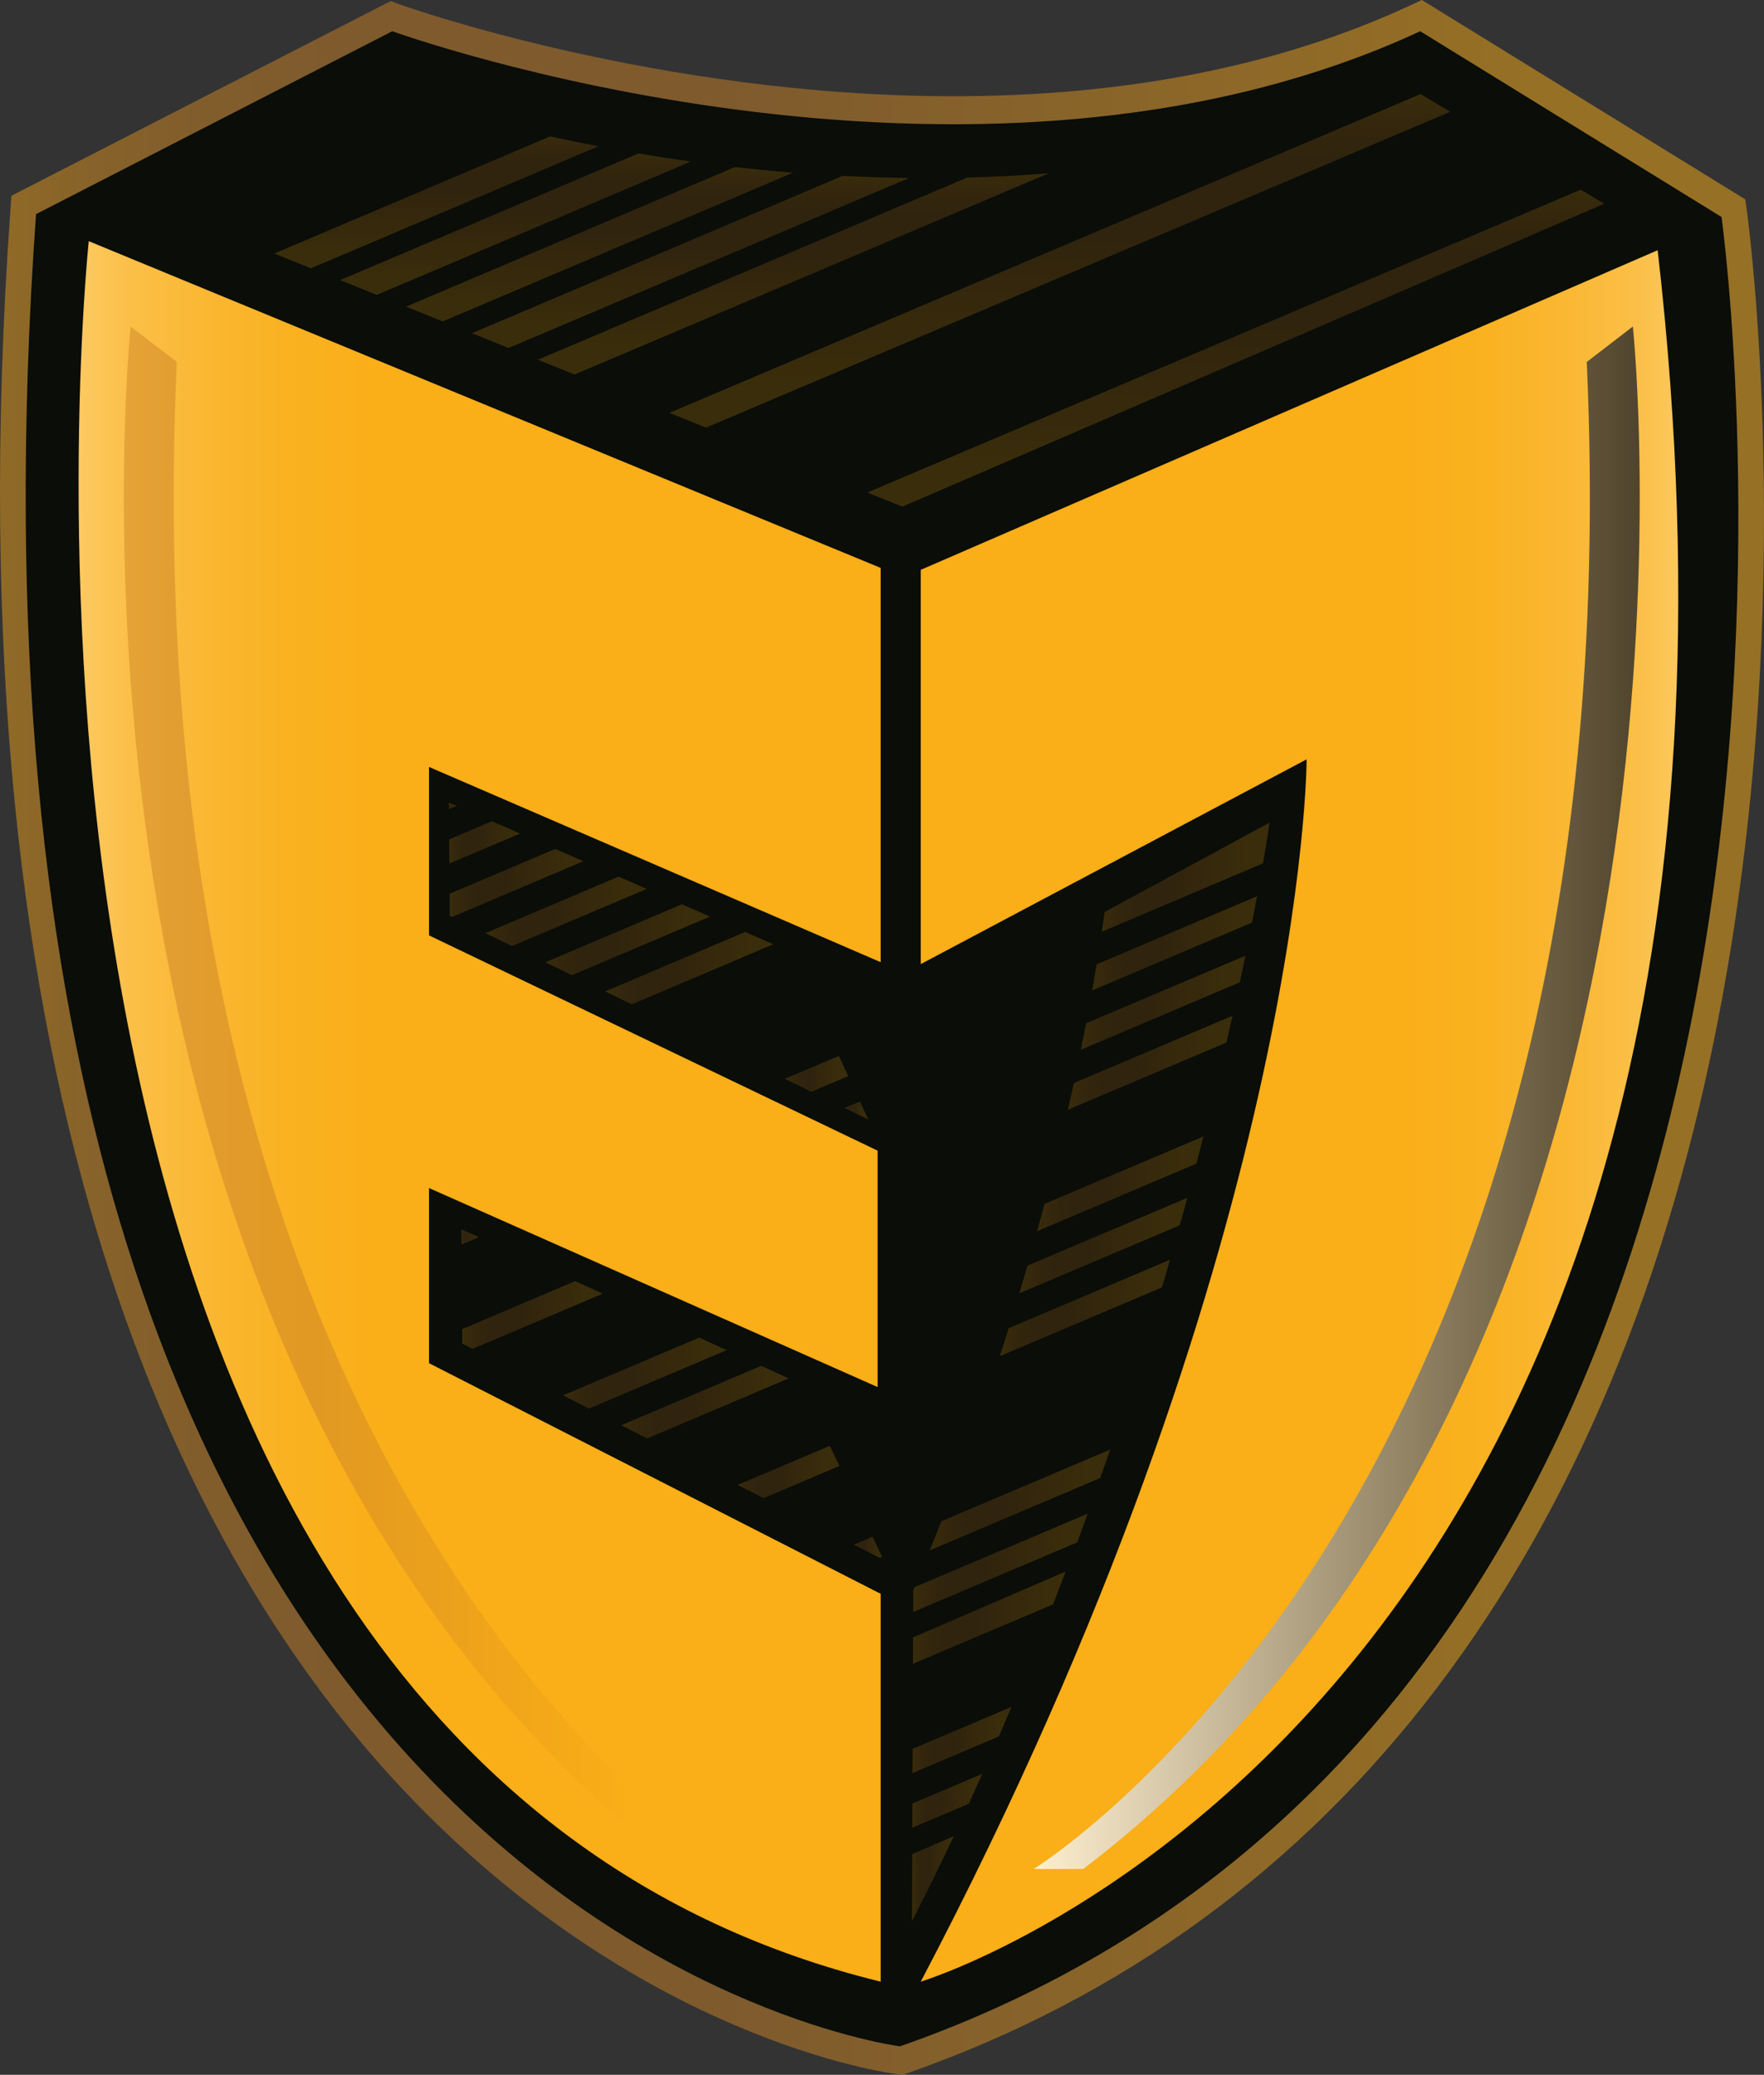 <svg xmlns="http://www.w3.org/2000/svg" xmlns:xlink="http://www.w3.org/1999/xlink" width="415" height="488" viewBox="0 0 415 488"><rect x="0" y="0" width="415" height="488" fill="#333333" stroke="none"/><defs><linearGradient id="linear-gradient" y1="0.5" x2="1" y2="0.5" gradientUnits="objectBoundingBox"><stop offset="0" stop-color="#faae17"></stop><stop offset="0.02" stop-color="#f0a51a"></stop><stop offset="0.07" stop-color="#de9421"></stop><stop offset="0.13" stop-color="#d28925"></stop><stop offset="0.21" stop-color="#cb8228"></stop><stop offset="0.41" stop-color="#c98129"></stop><stop offset="0.86" stop-color="#faae17"></stop></linearGradient><linearGradient id="linear-gradient-2" y1="0.5" x2="1" y2="0.5" gradientUnits="objectBoundingBox"><stop offset="0" stop-color="#ffebbe"></stop><stop offset="0.02" stop-color="#fee5ae"></stop><stop offset="0.08" stop-color="#fdd686"></stop><stop offset="0.15" stop-color="#fcca63"></stop><stop offset="0.21" stop-color="#fbbf47"></stop><stop offset="0.29" stop-color="#fab732"></stop><stop offset="0.37" stop-color="#fab222"></stop><stop offset="0.46" stop-color="#faaf19"></stop><stop offset="0.59" stop-color="#faae17"></stop></linearGradient><linearGradient id="linear-gradient-3" x1="1" y1="0.5" x2="0" y2="0.5" xlink:href="#linear-gradient-2"></linearGradient><linearGradient id="linear-gradient-4" y1="0.5" x2="1" y2="0.5" gradientUnits="objectBoundingBox"><stop offset="0" stop-color="#fff"></stop><stop offset="1"></stop></linearGradient><linearGradient id="linear-gradient-6" x1="0.5" y1="0" x2="0.5" y2="1" xlink:href="#linear-gradient"></linearGradient><linearGradient id="linear-gradient-7" x1="0.5" y1="0" x2="0.5" y2="1" xlink:href="#linear-gradient"></linearGradient><linearGradient id="linear-gradient-8" x1="0.5" y1="0" x2="0.5" y2="1" xlink:href="#linear-gradient"></linearGradient><linearGradient id="linear-gradient-10" x1="0.5" y1="0" x2="0.5" y2="1" xlink:href="#linear-gradient"></linearGradient><linearGradient id="linear-gradient-18" x1="0" y1="0.5" x2="1" y2="0.5" xlink:href="#linear-gradient"></linearGradient><linearGradient id="linear-gradient-20" x1="0" y1="0.5" x2="1" y2="0.5" xlink:href="#linear-gradient"></linearGradient><linearGradient id="linear-gradient-21" x1="0" y1="0.502" x2="1" y2="0.502" xlink:href="#linear-gradient"></linearGradient><linearGradient id="linear-gradient-22" x1="0" y1="0.5" x2="1" y2="0.5" xlink:href="#linear-gradient"></linearGradient><linearGradient id="linear-gradient-23" x1="0" y1="0.5" x2="1" y2="0.5" xlink:href="#linear-gradient"></linearGradient><linearGradient id="linear-gradient-25" x1="0" y1="0.501" x2="1" y2="0.501" xlink:href="#linear-gradient"></linearGradient><linearGradient id="linear-gradient-35" x1="0" y1="0.501" x2="1" y2="0.501" xlink:href="#linear-gradient"></linearGradient><linearGradient id="linear-gradient-39" x1="0" y1="0.5" x2="1" y2="0.5" xlink:href="#linear-gradient"></linearGradient><linearGradient id="linear-gradient-40" x1="0" y1="0.5" x2="1" y2="0.5" xlink:href="#linear-gradient"></linearGradient><linearGradient id="linear-gradient-41" x1="0" y1="0.5" x2="1" y2="0.5" xlink:href="#linear-gradient"></linearGradient><linearGradient id="linear-gradient-42" x1="0" y1="0.5" x2="1" y2="0.5" xlink:href="#linear-gradient"></linearGradient><linearGradient id="linear-gradient-43" x1="0" y1="0.5" x2="1" y2="0.5" xlink:href="#linear-gradient"></linearGradient><linearGradient id="linear-gradient-47" x1="0" y1="0.5" x2="1" y2="0.5" xlink:href="#linear-gradient"></linearGradient><linearGradient id="linear-gradient-50" x1="0" y1="0.5" x2="1" y2="0.5" xlink:href="#linear-gradient"></linearGradient></defs><g id="e7-logo" transform="translate(-0.003)" style="isolation: isolate"><g id="Layer_2" data-name="Layer 2" transform="translate(0.003 0)"><g id="Layer_1" data-name="Layer 1"><g id="Group_19799" data-name="Group 19799"><path id="Path_34484" data-name="Path 34484" d="M211.051,487.835c-2.45-.305-60.661-8.169-115.9-66.565C44.605,367.841-12.514,260.029,2.421,49.837l.27-3.794L91.9.257l2.328.843c.594.214,60.293,21.537,130.045,21.537,40.775,0,76.925-7.185,107.464-21.347L334.517,0,410.59,46.892l.441,3.147c.123.874,12.056,88.67-6.046,185.674C380.842,365.079,314.674,452.167,213.636,487.56l-1.256.44-1.311-.165Z" transform="translate(-0.003 0)" opacity="0.5" fill="url(#linear-gradient)"></path><path id="Path_34485" data-name="Path 34485" d="M96.109,11.99s135.716,49.221,241.831,0l70.884,43.687s48.432,345.595-193.258,430.261c0,0-231.827-28.964-203.268-430.933" transform="translate(-3.82 -4.642)" fill="#0a0d08"></path><path id="Path_34486" data-name="Path 34486" d="M32.568,92.56l186.3,76.846V262.14L112.614,216.222v39.617L218.16,306.477v55.6L112.614,315.264v41.192L218.871,410.7v91.226C-5.151,446.937,32.568,92.56,32.568,92.56Z" transform="translate(-11.685 -35.837)" fill="url(#linear-gradient-2)"></path><path id="Path_34487" data-name="Path 34487" d="M527.077,96.03,353.71,171.208V263.94l90.783-48.164s0,114.788-90.783,287.491c0,0,212.679-64.211,173.367-407.23Z" transform="translate(-137.094 -37.181)" fill="url(#linear-gradient-3)"></path><path id="Path_34488" data-name="Path 34488" d="M397.03,490.519s142.26-86.745,130.138-354.455l10.847-8.334s25.867,244.417-129.3,362.789h-11.68Z" transform="translate(-153.867 -50.932)" opacity="0.8" fill="url(#linear-gradient-4)" style="mix-blend-mode: multiply;isolation: isolate"></path><path id="Path_34489" data-name="Path 34489" d="M190.134,490.519S47.874,403.775,60,136.064L49.149,127.73s-25.861,244.423,129.3,362.789Z" transform="translate(-18.406 -50.932)" opacity="0.5" fill="url(#linear-gradient)"></path><g id="Group_19792" data-name="Group 19792" transform="translate(36.087 21.976)" opacity="0.2"><path id="Path_34490" data-name="Path 34490" d="M284.106,67.994c-5.332-.055-10.553-.227-15.664-.484l-87.192,37,8.629,3.475L284.112,68Z" transform="translate(-106.31 -48.114)" fill="url(#linear-gradient-6)"></path><path id="Path_34491" data-name="Path 34491" d="M213.118,60.8q-6.407-.882-12.354-1.894L130.59,88.687l8.629,3.475Z" transform="translate(-86.651 -44.785)" fill="url(#linear-gradient-7)"></path><path id="Path_34492" data-name="Path 34492" d="M246.985,65.448c-4.688-.374-9.266-.815-13.7-1.318L155.92,96.953l8.629,3.475Z" transform="translate(-96.492 -46.806)" fill="url(#linear-gradient-8)"></path><path id="Path_34493" data-name="Path 34493" d="M115.588,35.86l-8.61,3.652L58.89,62.083,64.9,64.5l60.216-25.548c-5.111-1.544-8.383-2.684-9.523-3.089Z" transform="translate(-58.89 -35.86)" fill="url(#linear-gradient-8)"></path><path id="Path_34494" data-name="Path 34494" d="M181.527,54.675q-5.975-1.14-11.313-2.335L105.28,79.892l8.629,3.475,67.625-28.692Z" transform="translate(-76.851 -42.241)" fill="url(#linear-gradient-10)"></path><path id="Path_34495" data-name="Path 34495" d="M151.717,47.353c-3.83-.931-7.323-1.845-10.442-2.7L79.95,70.67l8.629,3.475,63.145-26.792Z" transform="translate(-67.044 -39.263)" fill="url(#linear-gradient-6)"></path><path id="Path_34496" data-name="Path 34496" d="M326.689,66.54q-9.707.754-19.114.981l-101,42.854,8.629,3.475,111.49-47.3Z" transform="translate(-116.127 -47.739)" fill="url(#linear-gradient-8)"></path><path id="Path_34497" data-name="Path 34497" d="M463.285,52.507l-6.98-4.167L282.54,122.068l8.628,3.469Z" transform="translate(-145.626 -40.692)" fill="url(#linear-gradient-8)"></path><path id="Path_34498" data-name="Path 34498" d="M506.557,76.117l-5.528-3.3L333.19,144.036l8.261,3.321Z" transform="translate(-165.236 -50.17)" fill="url(#linear-gradient-8)"></path><path id="Path_34499" data-name="Path 34499" d="M485.649,64.747l-6.98-4.167-170.8,72.472,8.629,3.469Z" transform="translate(-155.433 -45.431)" fill="url(#linear-gradient-8)"></path><path id="Path_34500" data-name="Path 34500" d="M440.919,40.267l-6.98-4.167L257.22,111.085l8.622,3.469Z" transform="translate(-135.822 -35.953)" fill="url(#linear-gradient-8)"></path><path id="Path_34501" data-name="Path 34501" d="M382.956,55.31c-9.658,2.151-19.236,3.806-28.674,5.031L231.89,112.272l8.629,3.475L382.956,55.31Z" transform="translate(-125.952 -43.391)" fill="url(#linear-gradient-8)"></path></g><g id="Group_19793" data-name="Group 19793" transform="translate(105.619 188.742)"><path id="Path_34502" data-name="Path 34502" d="M189.2,319.192l-6.618-2.892-10.044,4.265.043,5.681Z" transform="translate(-172.473 -311.882)" opacity="0.2" fill="url(#linear-gradient-18)"></path><path id="Path_34503" data-name="Path 34503" d="M248.175,351.063l-6.618-2.893L209.42,361.805l6.257,3.046Z" transform="translate(-186.752 -324.221)" opacity="0.2" fill="url(#linear-gradient)"></path><path id="Path_34504" data-name="Path 34504" d="M224.376,340.436l-6.618-2.886L186.43,350.842l6.257,3.04Z" transform="translate(-177.851 -320.109)" opacity="0.2" fill="url(#linear-gradient-20)"></path><path id="Path_34505" data-name="Path 34505" d="M172.43,309.09l.012,1.575,1.814-.772Z" transform="translate(-172.43 -309.09)" opacity="0.2" fill="url(#linear-gradient-21)"></path><path id="Path_34506" data-name="Path 34506" d="M197.544,326.93,172.7,337.47l.043,5.184.539.264,30.874-13.1Z" transform="translate(-172.535 -315.997)" opacity="0.2" fill="url(#linear-gradient-22)"></path><path id="Path_34507" data-name="Path 34507" d="M316.282,411.118l-2.206-4.768-12.716,5.393,6.257,3.046Z" transform="translate(-222.349 -346.747)" opacity="0.2" fill="url(#linear-gradient-23)"></path><path id="Path_34508" data-name="Path 34508" d="M271.97,361.683l-6.618-2.893L232.4,372.768l6.257,3.046Z" transform="translate(-195.649 -328.333)" opacity="0.2" fill="url(#linear-gradient)"></path><path id="Path_34509" data-name="Path 34509" d="M327.941,423.85l-3.591,1.526,5.546,2.7Z" transform="translate(-231.25 -353.523)" opacity="0.2" fill="url(#linear-gradient-25)"></path><path id="Path_34510" data-name="Path 34510" d="M302.415,393.618l-2.2-4.768-21.835,9.266,6.257,3.046Z" transform="translate(-213.452 -339.971)" opacity="0.2" fill="url(#linear-gradient-20)"></path><path id="Path_34511" data-name="Path 34511" d="M288.55,376.115l-2.2-4.755-30.96,13.133,6.257,3.04Z" transform="translate(-204.55 -333.2)" opacity="0.2" fill="url(#linear-gradient-22)"></path></g><g id="Group_19794" data-name="Group 19794" transform="translate(108.534 289.13)"><path id="Path_34512" data-name="Path 34512" d="M254.745,518.018l-6.471-2.948L216.26,528.65l6.079,3.119Z" transform="translate(-192.317 -489.595)" opacity="0.2" fill="url(#linear-gradient-20)"></path><path id="Path_34513" data-name="Path 34513" d="M195.917,485.508l-6.478-2.948L177.33,487.7l.043,5.681Z" transform="translate(-177.244 -477.008)" opacity="0.2" fill="url(#linear-gradient-18)"></path><path id="Path_34514" data-name="Path 34514" d="M231.514,507.184l-6.477-2.954-31.107,13.2,6.079,3.119Z" transform="translate(-183.671 -485.398)" opacity="0.2" fill="url(#linear-gradient-20)"></path><path id="Path_34515" data-name="Path 34515" d="M204.086,493.39l-26.6,11.288.025,3.4,2.439,1.25,30.61-12.986Z" transform="translate(-177.306 -481.201)" opacity="0.2" fill="url(#linear-gradient-20)"></path><path id="Path_34516" data-name="Path 34516" d="M177.19,473.5l.031,3.579,4.057-1.722Z" transform="translate(-177.19 -473.5)" opacity="0.2" fill="url(#linear-gradient)"></path><path id="Path_34517" data-name="Path 34517" d="M277.986,528.858l-6.477-2.948L238.6,539.87l6.079,3.119Z" transform="translate(-200.967 -493.792)" opacity="0.2" fill="url(#linear-gradient-22)"></path><path id="Path_34518" data-name="Path 34518" d="M293.526,543.879,291.3,539.13,260.93,552.011l6.079,3.119Z" transform="translate(-209.612 -498.911)" opacity="0.2" fill="url(#linear-gradient-20)"></path><path id="Path_34519" data-name="Path 34519" d="M334.534,596.266,332.3,591.51l-4.363,1.851,6.079,3.119Z" transform="translate(-235.557 -519.191)" opacity="0.2" fill="url(#linear-gradient-35)"></path><path id="Path_34520" data-name="Path 34520" d="M320.859,578.8l-2.231-4.749L305.6,579.578l6.079,3.119Z" transform="translate(-226.908 -512.431)" opacity="0.2" fill="url(#linear-gradient-23)"></path><path id="Path_34521" data-name="Path 34521" d="M307.194,561.339l-2.231-4.749-21.694,9.2,6.079,3.119Z" transform="translate(-218.262 -505.671)" opacity="0.2" fill="url(#linear-gradient-20)"></path></g><g id="Group_19795" data-name="Group 19795" transform="translate(251.242 193.48)"><path id="Path_34522" data-name="Path 34522" d="M452.508,374.161q.689-3.254,1.311-6.251l-37.474,15.9q-.6,3.125-1.226,6.22l37.388-15.866Z" transform="translate(-412.068 -336.607)" opacity="0.2" fill="url(#linear-gradient-18)"></path><path id="Path_34523" data-name="Path 34523" d="M420.5,361.083q-.506,3.089-1.048,6.147l37.609-15.958c.429-2.194.827-4.29,1.189-6.2L420.5,361.089Z" transform="translate(-413.745 -327.764)" opacity="0.2" fill="url(#linear-gradient-39)"></path><path id="Path_34524" data-name="Path 34524" d="M461.057,326.408c1.072-6.177,1.557-9.578,1.557-9.578l-38.791,21.007c-.221,1.563-.46,3.113-.693,4.664l37.927-16.093Z" transform="translate(-415.169 -316.83)" opacity="0.2" fill="url(#linear-gradient-40)"></path><path id="Path_34525" data-name="Path 34525" d="M447.436,397.24q.745-3.236,1.428-6.3l-37.327,15.835c-.46,2.108-.919,4.21-1.4,6.288l37.29-15.823Z" transform="translate(-410.14 -345.524)" opacity="0.2" fill="url(#linear-gradient-41)"></path></g><g id="Group_19796" data-name="Group 19796" transform="translate(235.222 251.684)"><path id="Path_34526" data-name="Path 34526" d="M429.214,467.619c.6-2.163,1.213-4.345,1.789-6.459l-37.627,15.964c-.637,2.2-1.269,4.376-1.906,6.508l37.744-16.019Z" transform="translate(-386.886 -431.12)" opacity="0.2" fill="url(#linear-gradient-42)"></path><path id="Path_34527" data-name="Path 34527" d="M400.04,453.466c-.576,2.169-1.152,4.32-1.74,6.435L435.774,444c.57-2.176,1.115-4.29,1.655-6.4Z" transform="translate(-389.531 -421.998)" opacity="0.2" fill="url(#linear-gradient-43)"></path><path id="Path_34528" data-name="Path 34528" d="M422.132,491.432q.965-3.282,1.894-6.5l-37.958,16.1c-.7,2.237-1.391,4.437-2.077,6.582l38.142-16.185Z" transform="translate(-383.99 -440.323)" opacity="0.2" fill="url(#linear-gradient)"></path><path id="Path_34529" data-name="Path 34529" d="M441.737,419.813l.086.049c.643-2.617,1.281-5.221,1.875-7.722l-37.364,16.123c-.594,2.476-1.2,4.915-1.814,7.335l37.21-15.792Z" transform="translate(-391.939 -412.14)" opacity="0.2" fill="url(#linear-gradient-41)"></path></g><g id="Group_19797" data-name="Group 19797" transform="translate(214.841 309.515)"><path id="Path_34530" data-name="Path 34530" d="M389.322,589.465c.833-2.261,1.636-4.492,2.439-6.735l-40.71,17.275c-.2.447-.313.717-.313.717l-.018,5.123Z" transform="translate(-350.72 -536.229)" opacity="0.2" fill="url(#linear-gradient)"></path><path id="Path_34531" data-name="Path 34531" d="M397.193,564.816c.778-2.231,1.575-4.474,2.323-6.686l-39.729,16.859c-.993,2.574-1.894,4.841-2.7,6.845Z" transform="translate(-353.186 -526.705)" opacity="0.2" fill="url(#linear-gradient-47)"></path><path id="Path_34532" data-name="Path 34532" d="M369.2,550.312c-.852,2.359-1.673,4.615-2.464,6.741l39.269-16.663c.729-2.206,1.508-4.461,2.206-6.631Z" transform="translate(-356.923 -517.269)" opacity="0.2" fill="url(#linear-gradient-40)"></path><path id="Path_34533" data-name="Path 34533" d="M414.212,515.117c.858-2.758,1.765-5.564,2.58-8.267l-38.473,16.6c-.931,2.794-1.845,5.46-2.739,8.059Z" transform="translate(-360.345 -506.85)" opacity="0.2" fill="url(#linear-gradient-47)"></path></g><g id="Group_19798" data-name="Group 19798" transform="translate(214.551 369.622)"><path id="Path_34534" data-name="Path 34534" d="M370.769,664.462q1.508-3.484,2.984-6.962l-23.269,9.873-.025,5.705,20.309-8.616Z" transform="translate(-350.325 -625.67)" opacity="0.2" fill="url(#linear-gradient-50)"></path><path id="Path_34535" data-name="Path 34535" d="M350.575,644.693l-.025,5.705,26.835-11.386q1.416-3.447,2.782-6.882l-29.6,12.557Z" transform="translate(-350.36 -615.847)" opacity="0.2" fill="url(#linear-gradient-20)"></path><path id="Path_34536" data-name="Path 34536" d="M350.3,711.356l-.061,15.811q5.111-10.02,9.83-20.027Z" transform="translate(-350.24 -644.89)" opacity="0.2" fill="url(#linear-gradient)"></path><path id="Path_34537" data-name="Path 34537" d="M363.666,690.234c1.079-2.353,2.151-4.706,3.2-7.054l-16.46,6.986-.024,5.705,13.28-5.638Z" transform="translate(-350.294 -635.613)" opacity="0.2" fill="url(#linear-gradient-20)"></path><path id="Path_34538" data-name="Path 34538" d="M383.581,613.281c1-2.58,2-5.16,2.966-7.721l-35.893,15.486-.025,6.214,32.951-13.978Z" transform="translate(-350.391 -605.56)" opacity="0.2" fill="url(#linear-gradient-40)"></path></g></g></g></g></g></svg>